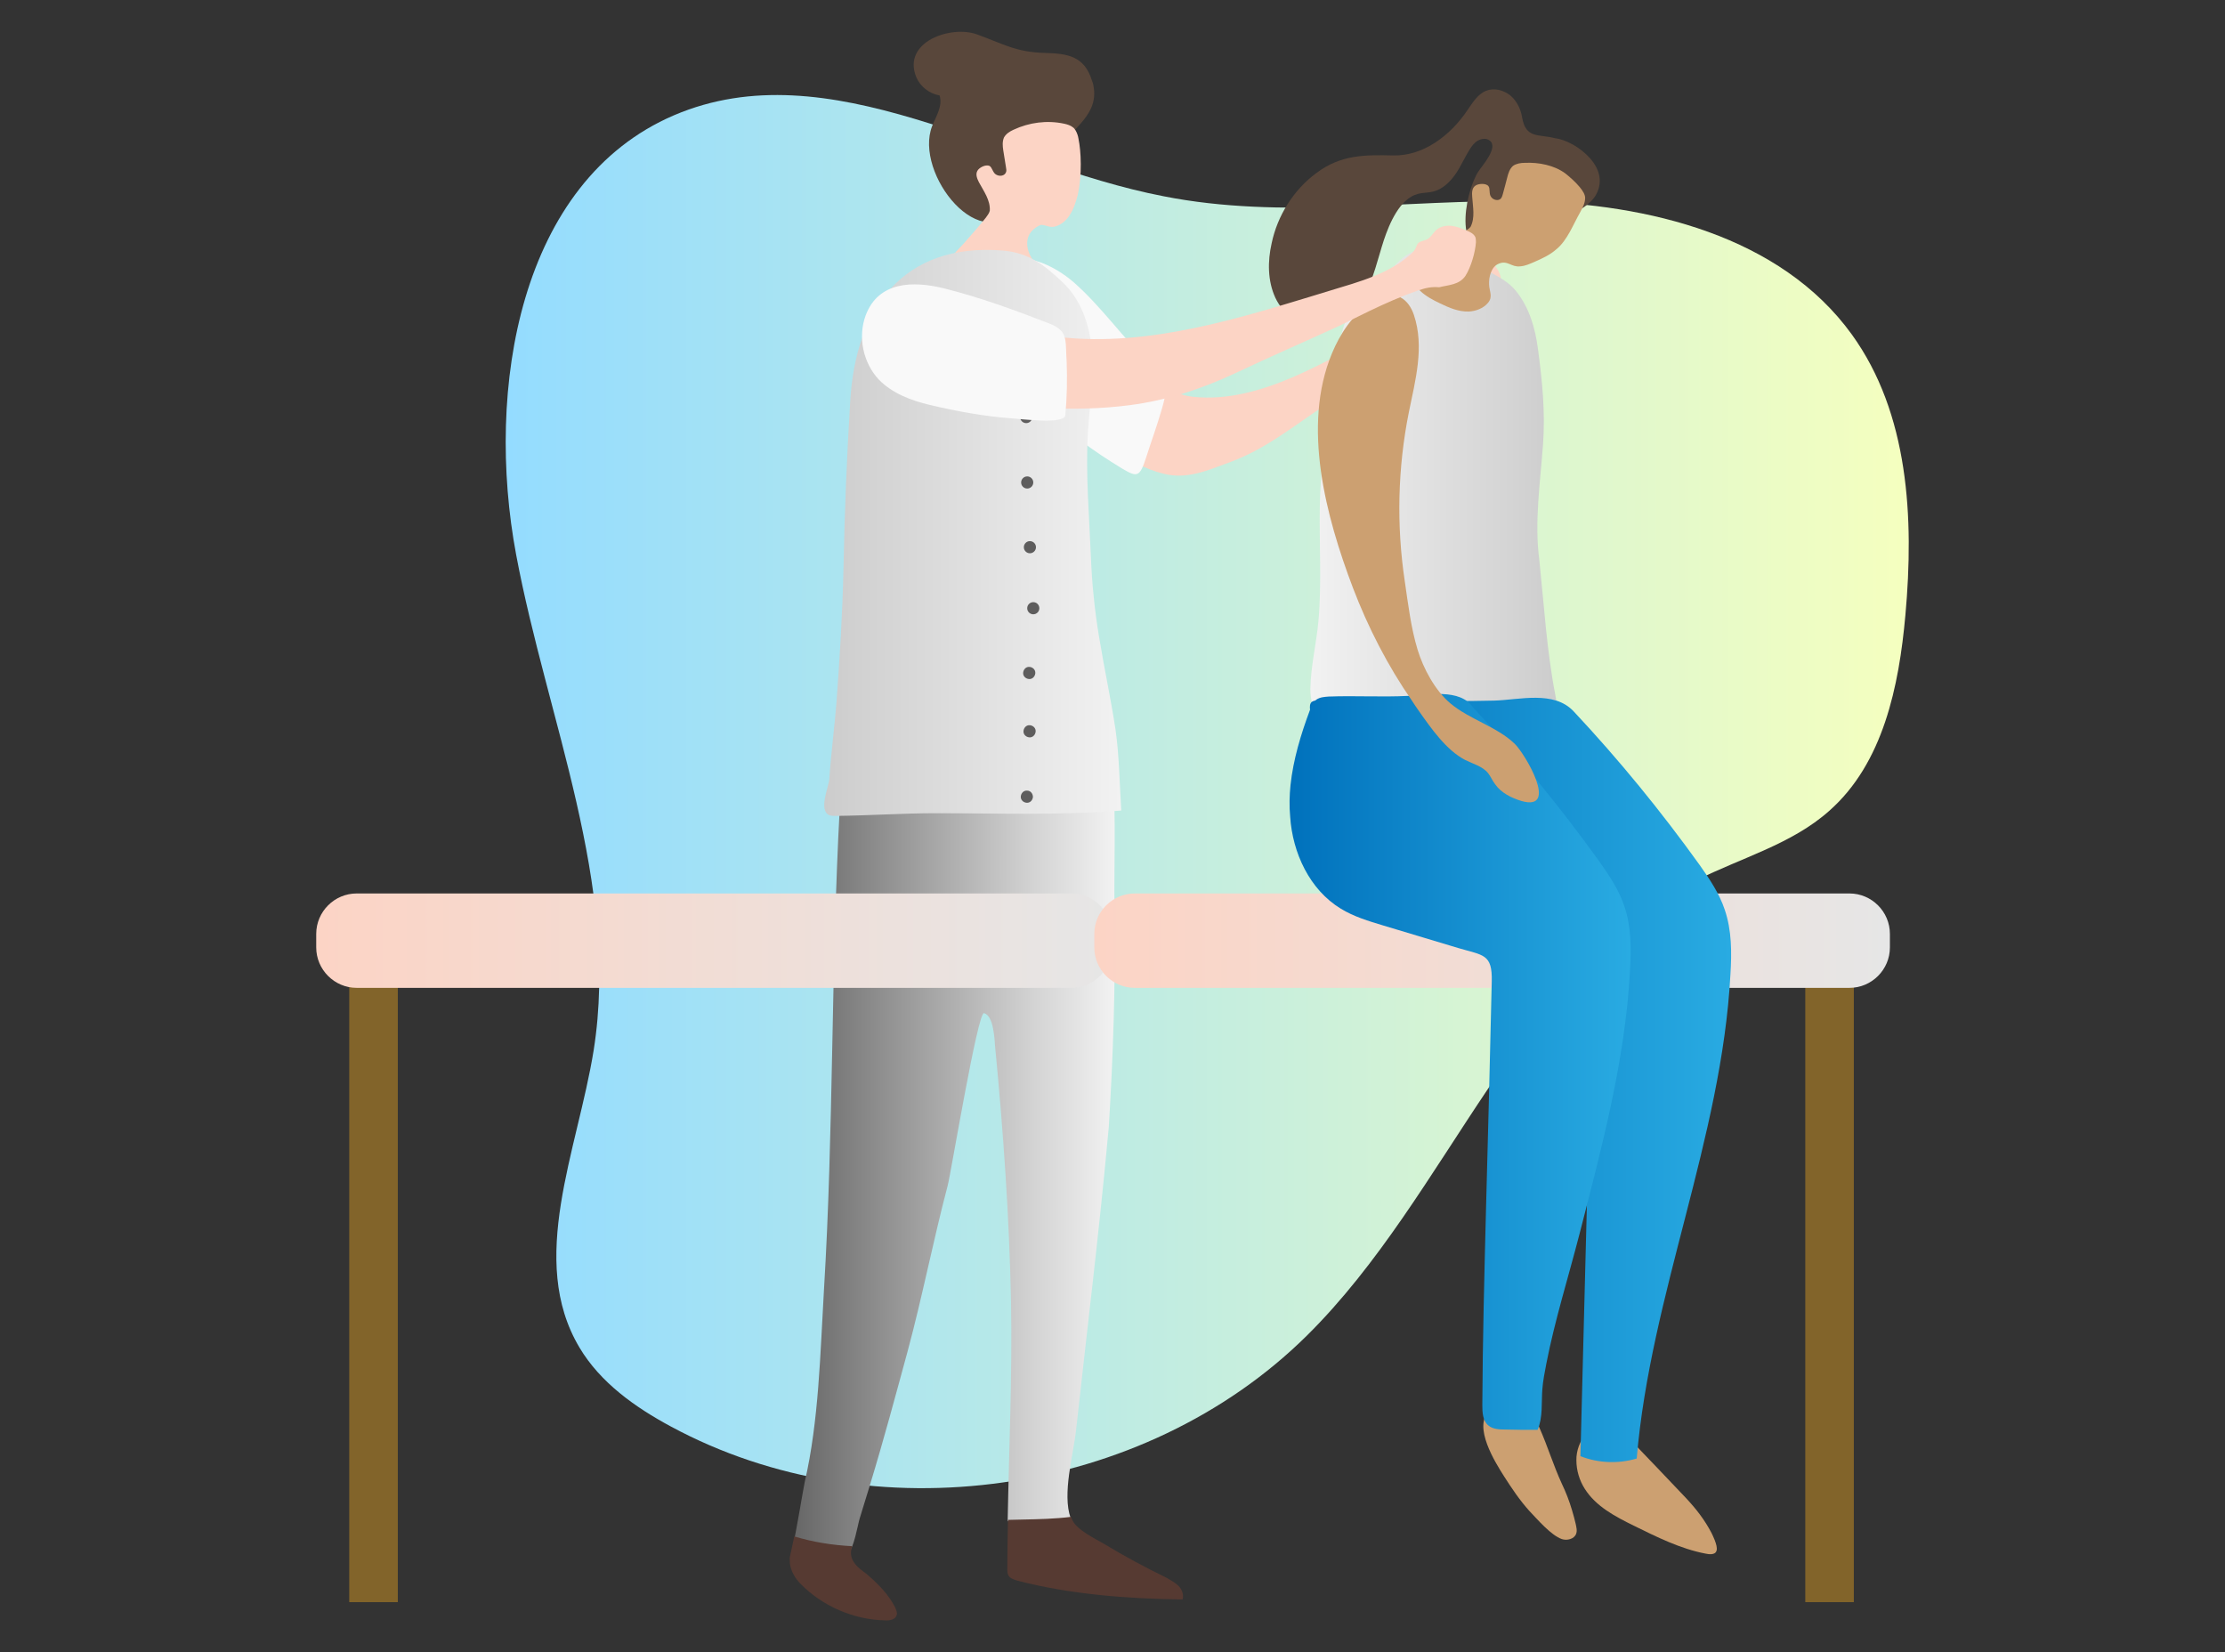 <?xml version="1.0" encoding="utf-8"?>
<!-- Generator: Adobe Illustrator 23.0.6, SVG Export Plug-In . SVG Version: 6.00 Build 0)  -->
<svg version="1.1" id="layer" xmlns="http://www.w3.org/2000/svg" xmlns:xlink="http://www.w3.org/1999/xlink" x="0px" y="0px"
	 viewBox="0 0 660 490" style="enable-background:new 0 0 660 490;" xml:space="preserve">
<rect x="0" y="0" width="660" height="490" fill="#333333" stroke="none"/>
<style type="text/css">
	.st0{fill:url(#SVGID_1_);}
	.st1{fill:#CCA071;}
	.st2{fill:#FCD4C5;}
	.st3{fill:#F9F9F9;}
	.st4{fill:url(#SVGID_2_);}
	.st5{fill:#563A32;}
	.st6{fill:#59473B;}
	.st7{fill:url(#SVGID_3_);}
	.st8{fill:#5E5D5D;}
	.st9{fill:#82642A;}
	.st10{fill:url(#SVGID_4_);}
	.st11{fill:url(#SVGID_5_);}
	.st12{fill:url(#SVGID_6_);}
	.st13{fill:url(#SVGID_7_);}
	.st14{fill:url(#SVGID_8_);}
</style>
<g>
	
		<linearGradient id="SVGID_1_" gradientUnits="userSpaceOnUse" x1="150.009" y1="254.736" x2="566.197" y2="254.736" gradientTransform="matrix(1 0 0 -1 0 489.5)">
		<stop  offset="0" style="stop-color:#94DCFF"/>
		<stop  offset="1" style="stop-color:#F5FFBF"/>
	</linearGradient>
	<path class="st0" d="M199.9,34.2c-45.9,19.7-56,81.2-46.8,130.3s30.8,97.7,23,147c-4.8,29.8-19.7,62.2-4.2,88.2
		c6.2,10.4,16.5,17.7,27.1,23.4c59.8,32.3,140.2,20.9,188.6-26.9c42.6-42.1,62.2-108.1,115.6-135.1c13.3-6.7,28.3-10.7,39.4-20.6
		c16-14.1,20.7-36.9,22.6-58.1c2.6-28.8,1-59.8-15.9-83.2c-21.1-29.2-60.4-38.8-96.4-39.5c-36-0.6-72.5,5.5-107.8-1.5
		C295.8,48.7,246,14.5,199.9,34.2z"/>
	<path class="st1" d="M508.6,460.7c-0.5,0.3-1.4,0.4-2.7,0.1c-7.4-1.4-14.6-5-21.3-8.3c-5.5-2.7-11.2-5.7-14.5-10.9
		c-1.6-2.5-2.5-5.5-2.5-8.5c-0.1-5.6,4.5-12,9.9-10.6c2.2,0.6,3.9,2.3,5.5,3.9c5.7,5.9,11.4,11.9,17,17.8c3.1,3.3,5.6,6.5,7.7,10.5
		C509.1,457.6,509.9,459.9,508.6,460.7z"/>
	<path class="st1" d="M466.3,447.9c0.4,1.4,0.8,2.7,1.1,4.1c0.2,1,0.5,2,0.1,3c-0.6,1.5-2.7,2-4.2,1.5c-3.2-1.1-7.3-5.9-9.6-8.3
		c-2.9-3.2-5.3-6.8-7.6-10.4c-2.6-4.1-9.2-14.6-4.4-19.3c2.9-2.9,10.4-0.8,13,1.8c0.9,0.9,1.5,2.1,2,3.3c2.4,5.4,4.1,11.1,6.6,16.5
		C464.5,442.6,465.5,445.2,466.3,447.9z"/>
	<g>
		<g id="XMLID_167_">
			<g id="XMLID_168_">
				<g>
					<path class="st2" d="M418,103.1c5.5-4.4,10.5-8.4,17.7-10.8c4.7-1.6,10.1-3.3,9.5-9.7c-0.2-1.7-1.2-3.2-2.3-4.4
						c-2.3-2.4-6.2-3.9-8.8-1.9c-0.5,0.4-1,0.9-1.4,1.4c-5.9,6.9-13.6,15.6-21.6,19.9c-16.8,8.9-37.2,22.2-57.1,20.1
						c-7-0.7-11.1-5.3-15.8-10c-4.8-4.8-9.7-9.7-14.5-14.5c-6.4-6.4-13.6-13.2-22.6-14.3c-2.5-0.3-5.2-0.1-7.5,1.1
						c-4.3,2.4-5.8,8-4.9,12.8c1.4,7.6,7.9,14.5,13.9,19c5.1,3.9,9.7,8.2,14.9,12c8.4,6.2,17.1,14.1,27.6,16.7
						c7.1,1.8,13.1-1,19.7-3.4c10.9-4,19.2-11,28.7-17.2c7.5-4.9,15.5-9.6,22.6-15.1C416.5,104.3,417.3,103.7,418,103.1z"/>
				</g>
			</g>
		</g>
		<path class="st3" d="M344.7,121.1c0.3-1.1,0.6-2.1,0.8-3.2c1.3-5.7-0.3-6-4.5-10c-7.8-7.6-14.1-16.7-22.3-24
			c-6.4-5.6-15.7-9.7-23.9-6c-7.4,3.4-12.2,11.2-8,19c2.6,4.9,6.8,8.7,10.4,12.8c7,7.8,14.8,14.8,23.2,20.9c4,3,8.2,5.8,12.5,8.4
			c4.4,2.6,5.2,2.6,7.1-3.4C341.5,130.9,343.3,126,344.7,121.1z"/>
	</g>
	
		<linearGradient id="SVGID_2_" gradientUnits="userSpaceOnUse" x1="1105.623" y1="155.207" x2="1200.992" y2="155.207" gradientTransform="matrix(1 0 0 -1 -870.32 489.5)">
		<stop  offset="0" style="stop-color:#666666"/>
		<stop  offset="0.192" style="stop-color:#838383"/>
		<stop  offset="0.746" style="stop-color:#D3D3D3"/>
		<stop  offset="1" style="stop-color:#F2F2F2"/>
	</linearGradient>
	<path class="st4" d="M244.4,382.8c2.9-47.6,2.1-95.5,4.7-143.2c0.3-6.1-0.8-19,5.9-21.8c2.2-0.9,4.8-0.4,7.1,0.1
		c7.3,1.7,14.6,1.4,22-0.5c10-2.6,19.9-5.5,29.9-8.1c1.2-0.3,2.5-0.6,3.7-0.9c8.9-2.2,9.8,2.1,11.1,9.8c2.8,17.3,1.5,35.2,1.8,52.7
		c0.3,21.2-0.4,42.2-1.7,63.3c-2.7,29.9-6.4,59.8-9.7,89.9c-0.8,7.4-4.2,19-1.6,26.2c-4.7,0.6-9.6,0.7-14.4,0.8
		c-1.4,0-2.8,0.1-4.3,0.1c0.4-21.6,1.4-43.3,1-65c-0.5-25.2-2.3-50.8-4.7-75.6c-0.2-2.3-0.4-9.3-3.3-10.1c-1.9-0.5-9.9,48-10.8,51.2
		c-4.3,16.3-7.5,32.9-11.9,49.2c-3.6,13.2-7.1,26.3-11.1,39.4c-1,3.4-2.1,6.7-3.1,10.1c-0.6,2-1.7,8.8-3.3,10
		c-1.1,0.8-5.6,0.2-6.9,0.1c-3.4-0.3-6.4-1.7-9.5-2.8c0.3,0.1,3.1-16.9,3.4-18.1C242.9,421.5,243.3,401.4,244.4,382.8z"/>
	<path class="st5" d="M349.6,470.4c1,1,1.6,2.6,1.2,4c-16.3-0.2-33.4-1.5-49.1-5.6c-0.9-0.3-2-0.6-2.5-1.4c-0.4-0.6-0.4-1.4-0.4-2.2
		c0-4.8,0.1-9.6,0.2-14.4c1.4,0,2.8-0.1,4.3-0.1c4.8-0.1,9.6-0.2,14.4-0.8c0.1,0.4,0.3,0.7,0.4,1c1.4,2.9,6.6,5.4,9.2,6.9
		c6.1,3.7,12.4,7.1,18.8,10.2C347.2,468.7,348.5,469.3,349.6,470.4z"/>
	<path class="st5" d="M265.5,476.7c0.3,0.8,0.7,1.5,0.5,2.3c-0.4,1.4-2.1,1.7-3.5,1.6c-9.3-0.2-18.5-4.2-25-10.8
		c-1.6-1.6-3-3.9-3.2-6.2c0-0.6-0.1-1.2,0-1.8c0.4-2,0.9-4,1.3-6.1c5.6,1.7,11.3,2.6,17.2,2.9c-0.6,1.7-0.6,3.4,0.8,5.2
		c0.9,1.2,2.2,2.1,3.4,3C260.4,469.7,263.5,472.8,265.5,476.7z"/>
	<path class="st6" d="M324.5,26.4c1,8.5-7.6,12.3-11.5,19.3c-2.8,5.2-6.9,9.8-10.2,14.7c-11.4,17-31.8-9-26.3-23
		c1.2-3,3.2-6,2.2-9.1c-3-0.5-5.7-2.6-6.9-5.4c-4.3-10.5,10.3-15.5,18-12.7c7.8,2.8,11.5,5.3,20.3,5.5c6.7,0.2,11.6,1,13.8,8.2
		C324.3,24.8,324.4,25.6,324.5,26.4z"/>
	<path class="st2" d="M319,38.6c-0.2-0.3-0.4-0.6-0.7-0.8c-0.7-0.6-1.7-0.9-2.6-1.1c-5.1-1.1-10.4-0.4-15.1,1.8
		c-1.1,0.5-2.2,1.2-2.8,2.3c-0.5,1.2-0.4,2.5-0.2,3.8c0.3,1.7,0.5,3.3,0.8,5c0.1,0.5,0.2,1.1,0,1.5c-0.4,1.1-1.9,1.3-2.9,0.7
		c-1-0.5-1.2-2.2-2-2.6c-1.1-0.5-3.1,0.5-3.6,1.5c-0.6,1.1,0,2.4,0.5,3.4c1.4,2.6,3.4,5.3,3.2,8.4c-0.2,0.8-0.7,1.4-1.2,2.1
		c-2.1,2.6-4.3,5.1-6.5,7.6c-1.4,1.6-4.5,4.3-4.7,6.5c-0.1,1.1,0.3,2.2,0.9,3.1c1.3,1.9,3.4,3.3,5.6,4s4.6,0.9,6.9,1
		c3,0.1,6.1,0,8.8-1.3c1.8-0.9,3.6-2.6,4.1-4.6c0.6-2.2-1-3.2-1.9-5.1c-1.8-3.8-1-7.3,3.1-9.1h0.1c1.5,0,2.5,0.9,4.1,0.5
		c1.9-0.5,3.4-1.8,4.4-3.4c1.2-1.8,1.9-4.1,2.4-6c1.3-5.9,1-12.9,0.2-16.7C319.8,40.4,319.5,39.4,319,38.6z"/>
	<g>
		<g id="XMLID_165_">
			<g>
				<g id="XMLID_166_">
					
						<linearGradient id="SVGID_3_" gradientUnits="userSpaceOnUse" x1="244.491" y1="331.466" x2="332.451" y2="331.466" gradientTransform="matrix(1 0 0 -1 0 489.5)">
						<stop  offset="0" style="stop-color:#CCCCCC"/>
						<stop  offset="0.164" style="stop-color:#D3D3D3"/>
						<stop  offset="1" style="stop-color:#F2F2F2"/>
					</linearGradient>
					<path class="st7" d="M277.6,241.2c-9.9,0-19.8,0.7-29.7,0.8c-0.6,0-1.3,0-1.9-0.2c-3.3-1.5-0.2-8.2,0-10.8
						c0.5-7.5,1.5-14.9,2.1-22.4c1-13.3,1.8-26.6,2.1-39.9c0.3-16.7,1-33.1,2-49.7c1.6-27.4,15.6-47,45.1-44.7
						c7.8,0.6,12.5,4.3,18,9.5c2.9,2.8,5,6.2,6.4,10c1.3,3.5,2,7.4,2.2,11.1c0.5,7.8-0.7,15.6-1.2,23.4c-0.7,12.3,0.4,24.6,0.9,36.9
						c0.3,7.9,1.1,15.8,2.4,23.6c1.5,9.2,3.5,18.4,4.9,27.6c1.1,7.8,1.2,16.2,1.7,24C314.3,241.9,295.8,241.2,277.6,241.2z"/>
				</g>
			</g>
		</g>
		<circle class="st8" cx="303.2" cy="106.5" r="1.8"/>
		<circle class="st8" cx="304.4" cy="123.7" r="1.8"/>
		<circle class="st8" cx="304.7" cy="143.1" r="1.8"/>
		<circle class="st8" cx="305.5" cy="162.3" r="1.8"/>
		<circle class="st8" cx="306.5" cy="180.4" r="1.8"/>
		<path class="st8" d="M307.1,199.7c-0.1,1-0.9,1.8-1.9,1.7c-1-0.1-1.8-0.9-1.7-1.9c0.1-1,0.9-1.8,1.9-1.7
			C306.4,197.9,307.2,198.7,307.1,199.7z"/>
		<path class="st8" d="M307.2,217c-0.1,1-0.9,1.8-1.9,1.7c-1-0.1-1.8-0.9-1.7-1.9c0.1-1,0.9-1.8,1.9-1.7S307.3,216,307.2,217z"/>
		<path class="st8" d="M306.4,236.4c-0.1,1-0.9,1.8-1.9,1.7c-1-0.1-1.8-0.9-1.7-1.9c0.1-1,0.9-1.8,1.9-1.7
			C305.7,234.5,306.4,235.4,306.4,236.4z"/>
	</g>
	<rect x="535.5" y="284.3" class="st9" width="14.4" height="190.9"/>
	<rect x="103.6" y="284.3" class="st9" width="14.4" height="190.9"/>
	
		<linearGradient id="SVGID_4_" gradientUnits="userSpaceOnUse" x1="93.803" y1="210.525" x2="329.803" y2="210.525" gradientTransform="matrix(1 0 0 -1 0 489.5)">
		<stop  offset="0" style="stop-color:#FCD4C5"/>
		<stop  offset="1" style="stop-color:#E6E6E6"/>
	</linearGradient>
	<path class="st10" d="M105.8,293h212c6.6,0,12-5.4,12-12v-4c0-6.6-5.4-12-12-12h-212c-6.6,0-12,5.4-12,12v4
		C93.8,287.6,99.2,293,105.8,293z"/>
	
		<linearGradient id="SVGID_5_" gradientUnits="userSpaceOnUse" x1="324.603" y1="210.525" x2="560.604" y2="210.525" gradientTransform="matrix(1 0 0 -1 0 489.5)">
		<stop  offset="0" style="stop-color:#FCD4C5"/>
		<stop  offset="1" style="stop-color:#E6E6E6"/>
	</linearGradient>
	<path class="st11" d="M336.6,293h212c6.6,0,12-5.4,12-12v-4c0-6.6-5.4-12-12-12h-212c-6.6,0-12,5.4-12,12v4
		C324.6,287.6,330,293,336.6,293z"/>
	<g id="XMLID_163_">
		<g>
			<g id="XMLID_164_">
				
					<linearGradient id="SVGID_6_" gradientUnits="userSpaceOnUse" x1="774.293" y1="334.888" x2="847.402" y2="334.888" gradientTransform="matrix(-1 0 0 -1 1236.103 489.5)">
					<stop  offset="0" style="stop-color:#CCCCCC"/>
					<stop  offset="0.164" style="stop-color:#D3D3D3"/>
					<stop  offset="1" style="stop-color:#F2F2F2"/>
				</linearGradient>
				<path class="st12" d="M428.3,235.3c4.7-0.3,9.3-1.3,13.7-3.1c5.3-2.1,10.1-5.4,13.9-9.6c4.6-5.1,6.9-9.4,5.5-16.2
					c-2.6-13.4-3.4-27-4.8-40.4c-1.5-11,0.3-23.1,1.1-34.1c0.7-9.6-0.2-18.8-1.5-28.4c-0.8-6.2-2.6-12.4-6.6-17.3
					c-3.7-4.5-10.3-6.1-14.7-9.8c-3-2.5-7.2-2.6-11-2.5c-4.3,0-6.8,1.3-9.7,4.4c-1.1,1.1-2.2,1.8-3.3,2.8c-2.6,2.3-5.7,3.7-7.8,6.5
					c-2.4,3.1-3.8,6.8-4.9,10.5c-1.9,6.7-2.7,13.6-3.7,20.5c-1.5,10.4-2.8,21.1-3,31.5c-0.2,11.3,0.6,22.7-0.4,34
					c-0.6,6.7-2.3,13.5-2.4,20.2c-0.1,6.2,3.7,12.5,6.8,17.8c1.4,2.4,2.9,4.8,5,6.7c3.4,3.1,7.9,4.5,12.3,5.5
					C417.8,235.2,423.1,235.6,428.3,235.3z"/>
			</g>
		</g>
	</g>
	
		<linearGradient id="SVGID_7_" gradientUnits="userSpaceOnUse" x1="722.594" y1="169.215" x2="847.55" y2="169.215" gradientTransform="matrix(-1 0 0 -1 1236.103 489.5)">
		<stop  offset="0" style="stop-color:#29ABE2"/>
		<stop  offset="1" style="stop-color:#0071BC"/>
	</linearGradient>
	<path class="st13" d="M392,231.9c-2-6.9-2.8-14.3-3.4-21.4c-0.1-0.8-0.1-1.8,0.5-2.3c0.5-0.4,1.1-0.4,1.7-0.4
		c17.5-0.1,34.9,0.4,52.4,0c7.5-0.2,17.7-3.1,23.6,3.2c13.5,14.4,25.9,29.6,37.4,45.6c2.9,4.1,5.8,8.4,7.4,13.2
		c2.1,6.1,2.1,12.7,1.7,19.2c-2.6,48.7-23.7,94.9-27.8,143.6c-5.4,1.6-11.4,1.4-16.7-0.7c1.2-46.5,2.4-93.1,3.6-139.6
		c0.1-3.5,0.2-7.2-1.4-10.4c-1.4-3.1-4.2-5.3-7-7.1c-10.9-6.8-23.5-7.3-35.6-10.6c-7.9-2.1-18.7-8-24.9-13.1
		C397.6,246.1,394.1,239.3,392,231.9z"/>
	
		<linearGradient id="SVGID_8_" gradientUnits="userSpaceOnUse" x1="752.581" y1="174.558" x2="853.633" y2="174.558" gradientTransform="matrix(-1 0 0 -1 1236.103 489.5)">
		<stop  offset="0" style="stop-color:#29ABE2"/>
		<stop  offset="1" style="stop-color:#0071BC"/>
	</linearGradient>
	<path class="st14" d="M382.8,232.9c0.8-7.6,3.1-15.2,5.8-22.4c0.4-1.1,0.9-2.3,1.9-3s2.3-0.8,3.6-0.9c7.9-0.3,15.7,0.2,23.6-0.2
		c5.6-0.2,15.4-2.4,19.3,3.5c13.5,14.4,25.9,29.6,37.4,45.6c2.9,4.1,5.8,8.4,7.4,13.2c2.1,6.1,2.1,12.7,1.7,19.2
		c-1.4,26.6-8.4,52.5-15,78.2c-3.3,12.8-7.3,25.5-9.8,38.3c-0.5,2.6-1,5.1-1.2,7.7c-0.3,4,0.2,8.3-1.4,12c-3.2,0-6.5,0-9.7-0.1
		c-1.7,0-3.6-0.1-4.9-1.2c-1.7-1.4-1.8-3.9-1.8-6.1c0.1-19.4,0.6-38.8,1.1-58.3c0.6-22.4,1.2-44.9,1.7-67.3c0.2-8.2-2.5-7.7-9.9-9.9
		c-7.4-2.2-14.9-4.5-22.3-6.7c-4.3-1.3-8.7-2.6-12.6-5c-9.2-5.6-14.3-16.5-15-27.3C382.4,239,382.5,235.9,382.8,232.9z"/>
	<g>
		<g id="XMLID_161_">
			<g id="XMLID_162_">
				<g>
					<path class="st1" d="M420.9,210.9c3.6,5.1,8.1,11.6,13.7,14.5c2.2,1.1,5.2,1.9,6.8,3.9c0.8,1,1.3,2.3,2.1,3.3
						c1.8,2.6,4.9,4.1,7.9,5c11.1,3.1,1-14-2.1-17c-5.3-5.1-13.4-7.2-19.1-12c-4.5-3.8-8-10.3-9.7-15.9c-2-6.6-2.8-13.5-3.8-20.3
						c-2.5-16.6-2.1-33.6,1.2-50.1c1.9-9.4,4.7-19.4,1.5-28.9c-0.7-2.1-2-4.2-4-5.2c-3-1.4-6.5-0.1-9.2,1.8
						c-5.1,3.6-8.7,9-11.1,14.8c-9,21.6-1.8,48.4,6.2,69.5c4.5,11.8,10.3,23.1,17.5,33.5C419.5,208.9,420.2,209.9,420.9,210.9z"/>
				</g>
			</g>
		</g>
	</g>
	<path class="st6" d="M471.7,47c2.8,3.2,4,7.2,1.4,11.3c-1,1.6-5.2,5.3-7.3,4.3c-1-0.5-2.8-3-3.6-2.9c-1.9,0.2-3.1,2.2-3.5,4.1
		c-1.5,6.5-1.4,6.1-7.8,7.7c-2.1,0.5-4.1,1.2-6.2,1.9c-14.1,5.2-10.4-15.9-6.2-22.5c1.1-1.7,6.1-7.2,3.4-9.2c-1-0.8-2.4-0.6-3.5,0
		s-1.8,1.6-2.5,2.7c-1.5,2.4-2.6,5-4.2,7.3s-3.8,4.4-6.5,5.1c-1.5,0.4-3.1,0.3-4.6,0.7c-5.4,1.4-8.5,8.9-10.1,13.7
		c-1.8,5.5-3,11.3-5.8,16.4c-2.8,5.1-7.8,9.4-13.6,9.5c-5.5,0.1-10.5-3.9-12.8-8.8c-2.3-5-2.3-10.8-1.1-16.1
		c1.7-8.2,6.5-15.9,13.3-20.9c7.2-5.4,14.2-5.4,22.8-5.2c8.9,0.2,16.9-5.9,21.9-13.3c1.6-2.3,3.1-4.9,5.7-5.9
		c2.3-0.9,5.1-0.2,7.1,1.4c1.9,1.6,3.1,4,3.5,6.5c1.1,6.4,4.8,4.9,9.8,6.2C464.6,41.4,468.9,43.8,471.7,47z"/>
	<path class="st1" d="M468.6,55.5c-1.3-1.6-3.2-3.2-4.2-4c-3.3-2.5-8-3.4-12.1-3.2c-1.2,0-2.5,0.2-3.5,0.9c-1,0.9-1.4,2.2-1.7,3.4
		c-0.4,1.7-0.9,3.3-1.3,4.9c-0.1,0.5-0.3,1-0.6,1.4c-0.8,0.8-2.3,0.4-2.9-0.5c-0.7-0.9-0.2-2.5-0.8-3.2c-0.7-0.9-3-0.8-3.9-0.1
		c-1,0.7-1,2.1-0.9,3.3c0.2,3,0.9,6.2-0.5,8.9c-0.5,0.6-1.2,1-2,1.4c-3,1.5-6,2.9-9,4.3c-1.9,0.9-5.9,2.1-7,4.1
		c-0.5,1-0.6,2.2-0.4,3.3c0.4,2.3,1.8,4.3,3.5,5.9c1.7,1.6,3.8,2.7,5.9,3.7c2.7,1.3,5.5,2.5,8.5,2.4c2-0.1,4.3-0.9,5.7-2.6
		c1.5-1.8,0.4-3.3,0.3-5.4c-0.1-2.2,0.6-5.3,2.9-6.2c2.6-1.1,3.7,1.1,6.3,0.8c1.5-0.1,2.8-0.7,4.2-1.3c2.3-1,4.7-2.1,6.6-3.8
		c3.2-2.6,5-7.4,7-10.9c0.7-1.3,1.5-2.7,1.5-4.3C470.2,57.7,469.5,56.6,468.6,55.5z"/>
	<g>
		<g id="XMLID_157_">
			<g id="XMLID_158_">
				<g>
					<path class="st2" d="M406.3,92.2c4.6-2.2,9.3-4.3,14.2-6c2.4-0.8,4-1.2,6.4-1c2.8-0.7,6-0.7,7.8-3.4c1.6-2.5,2.9-6.9,3.1-9.9
						c0-0.5,0-0.9-0.1-1.4c-0.4-1.1-1.6-1.7-2.6-2.1c-1.4-0.6-2.9-1.2-4.4-1.4s-3.2,0.1-4.4,1c-1.2,0.9-1.8,2.5-3.2,3.1
						c-1,0.4-2.3,0.5-2.7,1.4c-0.5,1.1-0.5,1.4-1.3,2.3c-0.7,0.8-1.8,1.5-2.6,2.2c-1.8,1.4-3.8,2.5-5.8,3.5c-4.1,2-8.5,3.4-12.9,4.7
						c-25.1,7.6-52,16.8-78.6,15.2c-8.4-0.5-16.8-2.2-24.6-5.5c-5.7-2.4-11.1-5.6-17.1-7c-6.2-1.5-17.6-1.1-19.9,6.4
						c-2.8,9,4,17.5,11.8,20.9c5.1,2.3,10.7,3,16.3,3.7c16.3,1.9,32.9,3.4,49.2,1.3c11-1.4,21.5-4.8,31.5-9.5
						c10.3-4.9,20.8-9.4,31.2-14.2C400.4,95.1,403.4,93.6,406.3,92.2z"/>
				</g>
			</g>
		</g>
		<path class="st3" d="M316,100.8c0.3,1.6,0.2,3.7,0.4,6.4c0.2,5.3,0.1,10.7-0.4,16c-0.3,2.7-12.8,1.1-15.7,0.9
			c-8.3-0.6-16.5-2.1-24.5-4c-5.5-1.3-11.1-3.4-15.1-7.5c-4.7-5-6.3-12.7-3.9-19.1c3.8-10.1,14.1-10.2,23.1-8
			c10.5,2.6,21.2,6.5,31.2,10.4C314.5,97.2,315.6,98.6,316,100.8z"/>
	</g>
</g>
</svg>
